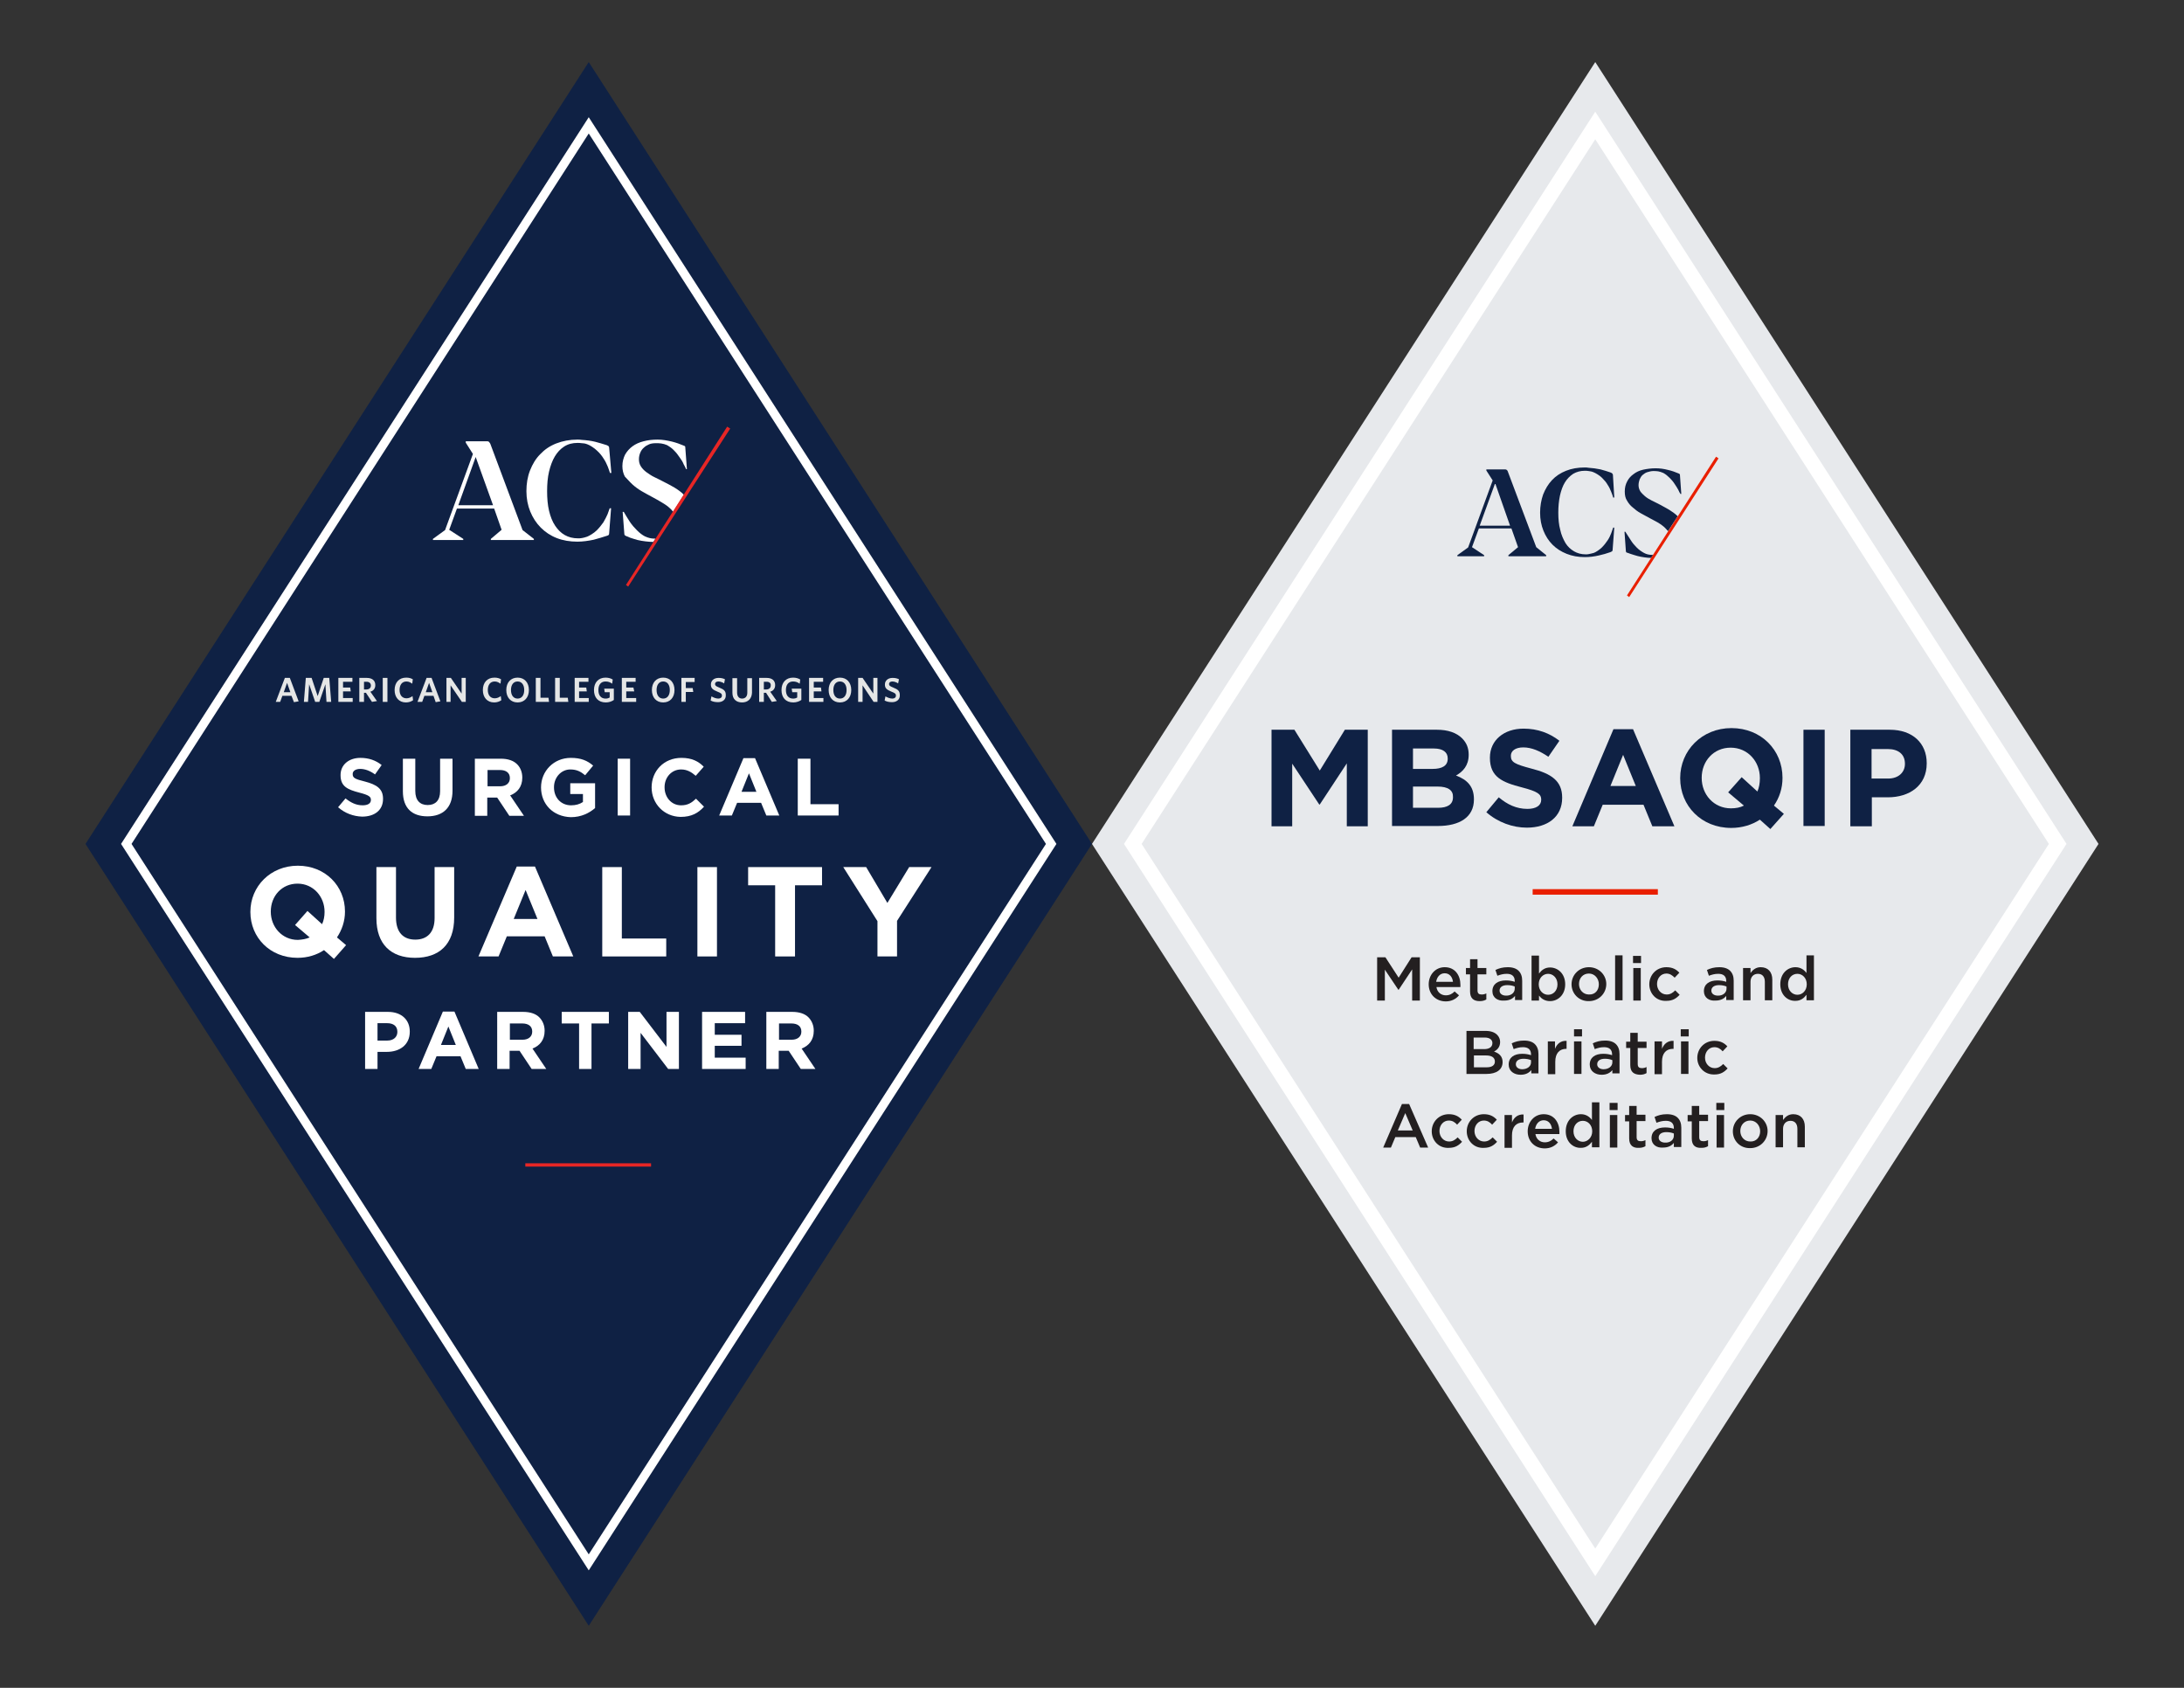 <?xml version="1.0" encoding="UTF-8"?> <svg xmlns="http://www.w3.org/2000/svg" xmlns:xlink="http://www.w3.org/1999/xlink" version="1.1" id="Layer_1" x="0px" y="0px" viewBox="0 0 792 612" style="enable-background:new 0 0 792 612;" xml:space="preserve"><rect x="0" y="0" width="792" height="612" fill="#333333" stroke="none"/> <style type="text/css"> .st0{clip-path:url(#SVGID_00000092416145391303805400000003066406432538029987_);fill:#0F2144;} .st1{clip-path:url(#SVGID_00000092416145391303805400000003066406432538029987_);fill:#FFFFFF;} .st2{clip-path:url(#SVGID_00000092416145391303805400000003066406432538029987_);} .st3{clip-path:url(#SVGID_00000070110475703625531190000008548963692939498674_);fill:#FFFFFF;} .st4{clip-path:url(#SVGID_00000070110475703625531190000008548963692939498674_);fill:#E72625;} .st5{clip-path:url(#SVGID_00000070110475703625531190000008548963692939498674_);fill:#E5E6E6;} .st6{fill:#E7E9EC;} .st7{fill:#FFFFFF;} .st8{fill:#0F2144;} .st9{clip-path:url(#SVGID_00000150073228678560517540000016788428187312101559_);fill:#0F2144;} .st10{clip-path:url(#SVGID_00000150073228678560517540000016788428187312101559_);fill:#E91F00;} .st11{clip-path:url(#SVGID_00000150073228678560517540000016788428187312101559_);fill:#231F20;} </style> <g> <defs> <rect id="SVGID_1_" width="792" height="612"></rect> </defs> <clipPath id="SVGID_00000014613730595772555950000008406944062406131594_"> <use xlink:href="#SVGID_1_" style="overflow:visible;"></use> </clipPath> <polygon style="clip-path:url(#SVGID_00000014613730595772555950000008406944062406131594_);fill:#0F2144;" points="213.5,22.5 31,306 213.5,589.5 396,306 "></polygon> <path style="clip-path:url(#SVGID_00000014613730595772555950000008406944062406131594_);fill:#FFFFFF;" d="M213.5,569.4L43.9,306 L213.5,42.5L383.1,306L213.5,569.4z M47.7,306l165.8,257.6L379.3,306L213.5,48.4L47.7,306z"></path> <g style="clip-path:url(#SVGID_00000014613730595772555950000008406944062406131594_);"> <defs> <rect id="SVGID_00000162347935414049573980000010325800074542409904_" x="31" y="22.5" width="365" height="567"></rect> </defs> <clipPath id="SVGID_00000059990238606913251720000017712545885700062902_"> <use xlink:href="#SVGID_00000162347935414049573980000010325800074542409904_" style="overflow:visible;"></use> </clipPath> <path style="clip-path:url(#SVGID_00000059990238606913251720000017712545885700062902_);fill:#FFFFFF;" d="M193.6,195.4v0.4H178 v-0.4l3.9-3.3l-2.7-7.7h-13.5l-2.8,7.7h0l5.1,3.3v0.4h-11v-0.4l4.4-3.2l10.1-27.6l-2.6-4.1V160h7.8c0,0,0.4,0,0.6,0.2 c0.3,0.3,0.5,0.7,0.5,0.7l11.7,31.3L193.6,195.4z M172.5,165.7l-6.3,17.5h12.6L172.5,165.7z"></path> <path style="clip-path:url(#SVGID_00000059990238606913251720000017712545885700062902_);fill:#FFFFFF;" d="M221.7,171.5h-0.5 c-0.2-0.6-0.4-1.3-0.8-2.3c-0.4-0.9-0.8-1.9-1.5-2.9c-0.6-1-1.4-2-2.4-2.9c-0.9-0.9-2.6-2-3.5-2.3c-0.8-0.3-1.4-0.4-2-0.4 c-0.6-0.1-1.1-0.1-1.6-0.1c-1.8,0-3.4,0.4-4.8,1.3c-1.4,0.9-2.5,2.1-3.4,3.6c-0.9,1.5-1.6,3.4-2.1,5.5c-0.5,2.1-0.7,4.5-0.7,7.1 c0,2.6,0.2,5,0.7,7.1c0.5,2.1,1.2,3.9,2.2,5.4c1,1.5,2.1,2.6,3.5,3.4c1.4,0.8,3,1.2,4.8,1.2c0.4,0,0.9,0,1.4-0.1 c0.5-0.1,1.1-0.2,1.9-0.5c0.8-0.3,2.5-1.3,3.5-2.3c0.9-0.9,1.7-1.9,2.4-2.9c0.6-1,1.1-2,1.5-2.9c0.3-0.9,0.6-1.7,0.8-2.2h0.5 l-0.7,9.1c0,0,0,0.4-0.2,0.6c-0.1,0.1-0.6,0.3-0.7,0.3c-1.6,0.5-3.1,1-4.7,1.4c-1.9,0.4-3.9,0.7-5.9,0.7c-2.7,0-5.2-0.4-7.5-1.3 c-2.3-0.9-4.2-2.2-5.8-3.8c-1.6-1.6-2.9-3.6-3.8-5.8c-0.9-2.2-1.4-4.7-1.4-7.4c0-2.7,0.4-5.2,1.3-7.5c0.9-2.3,2.1-4.3,3.7-5.9 c1.6-1.7,3.5-3,5.8-3.9c2.3-0.9,4.9-1.4,7.7-1.4c0.5,0,1,0,1.5,0.1c1.7,0.1,3.4,0.3,5,0.7c1.3,0.3,2.7,0.8,4.1,1.2 c0.1,0.1,0.5,0.2,0.6,0.3c0.3,0.3,0.3,0.6,0.3,0.6L221.7,171.5z"></path> <path style="clip-path:url(#SVGID_00000059990238606913251720000017712545885700062902_);fill:#FFFFFF;" d="M229.4,175.7 c1,0.9,2.1,1.7,3.3,2.4c1.2,0.7,2.5,1.4,3.8,2.1c1.1,0.6,2.2,1.2,3.2,1.8c1,0.6,2,1.2,2.8,1.9c0.6,0.5,1.2,1.1,1.6,1.7l3.9-6.2 c0,0,0,0-0.1-0.1c-0.9-0.9-2-1.7-3.3-2.5c-1.2-0.7-2.5-1.4-3.9-2.1c-1.2-0.6-2.3-1.2-3.4-1.7s-2-1.2-2.9-1.8 c-0.8-0.6-1.5-1.3-2-2.1c-0.5-0.8-0.7-1.6-0.7-2.6c0-0.9,0.2-1.7,0.5-2.4c0.3-0.7,0.7-1.3,1.3-1.8c0.5-0.5,1.2-0.9,1.9-1.2 c0.7-0.3,1.6-0.4,2.4-0.4c0.7,0,1.4,0,2,0.1c0.7,0.1,1.4,0.3,2.1,0.6c1,0.6,1.9,1.2,2.6,2c0.8,0.8,1.4,1.6,2,2.5 c0.6,0.8,1.1,1.6,1.4,2.4c0.4,0.7,0.7,1.3,0.9,1.8h0.3l-0.6-8c0,0,0-0.2-0.1-0.3c-0.1-0.1-0.2-0.1-0.4-0.2 c-1.4-0.6-2.8-1.1-4.4-1.5c-1.7-0.4-3.4-0.7-5.1-0.7c-1.9,0-3.6,0.2-5.1,0.6c-1.6,0.4-2.9,1-4,1.8c-1.1,0.8-2,1.8-2.7,3 c-0.6,1.2-1,2.6-1,4.2c0,1.4,0.3,2.7,0.9,3.8C227.6,173.8,228.4,174.8,229.4,175.7"></path> <path style="clip-path:url(#SVGID_00000059990238606913251720000017712545885700062902_);fill:#FFFFFF;" d="M227.4,194.5 c0.4,0.2,0.8,0.3,1.2,0.5c0.8,0.3,1.7,0.5,2.6,0.8c0.9,0.2,1.9,0.4,2.9,0.5c0.9,0.1,1.8,0.2,2.8,0.2l0.8-1.2h-0.4 c-1.2,0-2.3-0.3-3.4-0.8c-1-0.5-2-1.3-2.9-2.2c-0.9-0.9-1.8-1.9-2.6-3.1c-0.8-1.2-1.5-2.4-2.2-3.6h-0.4l0.6,7.9c0,0,0,0.4,0.2,0.6 C226.9,194.3,227.3,194.5,227.4,194.5"></path> <polygon style="clip-path:url(#SVGID_00000059990238606913251720000017712545885700062902_);fill:#E72625;" points="263.7,154.7 227,212.1 227.8,212.7 264.8,155.4 "></polygon> <path style="clip-path:url(#SVGID_00000059990238606913251720000017712545885700062902_);fill:#FFFFFF;" d="M122.6,292.7l2.7-3.2 c1.9,1.5,3.8,2.5,6.2,2.5c1.9,0,3-0.7,3-1.9V290c0-1.1-0.7-1.7-4.2-2.6c-4.2-1.1-6.8-2.2-6.8-6.3V281c0-3.7,3-6.2,7.2-6.2 c3,0,5.6,0.9,7.7,2.6l-2.4,3.4c-1.8-1.3-3.6-2-5.4-2c-1.7,0-2.7,0.8-2.7,1.8v0.1c0,1.4,0.9,1.8,4.5,2.7c4.2,1.1,6.5,2.6,6.5,6.2 v0.1c0,4.1-3.1,6.4-7.6,6.4C128.2,296,125.1,294.9,122.6,292.7"></path> <path style="clip-path:url(#SVGID_00000059990238606913251720000017712545885700062902_);fill:#FFFFFF;" d="M146.1,286.9v-11.8 h4.5v11.7c0,3.4,1.7,5.1,4.5,5.1c2.8,0,4.5-1.7,4.5-5v-11.8h4.5v11.6c0,6.2-3.5,9.3-9.1,9.3S146.1,293,146.1,286.9"></path> <path style="clip-path:url(#SVGID_00000059990238606913251720000017712545885700062902_);fill:#FFFFFF;" d="M172.2,275.1h9.4 c2.6,0,4.7,0.7,6,2.1c1.1,1.1,1.8,2.8,1.8,4.7v0.1c0,3.3-1.8,5.4-4.4,6.4l5,7.4h-5.3l-4.4-6.6h-3.6v6.6h-4.5V275.1z M181.4,285.1 c2.2,0,3.5-1.2,3.5-2.9v-0.1c0-1.9-1.4-2.9-3.6-2.9h-4.5v5.9H181.4z"></path> <path style="clip-path:url(#SVGID_00000059990238606913251720000017712545885700062902_);fill:#FFFFFF;" d="M196.2,285.5 L196.2,285.5c0-5.9,4.6-10.7,10.8-10.7c3.7,0,6,1,8.1,2.8l-2.9,3.5c-1.6-1.3-3-2.1-5.4-2.1c-3.3,0-5.9,2.9-5.9,6.4v0.1 c0,3.8,2.6,6.5,6.2,6.5c1.7,0,3.1-0.4,4.3-1.2v-2.9h-4.6v-3.9h9v9c-2.1,1.8-5,3.3-8.8,3.3C200.6,296.1,196.2,291.6,196.2,285.5"></path> <rect x="224" y="275.1" style="clip-path:url(#SVGID_00000059990238606913251720000017712545885700062902_);fill:#FFFFFF;" width="4.5" height="20.6"></rect> <path style="clip-path:url(#SVGID_00000059990238606913251720000017712545885700062902_);fill:#FFFFFF;" d="M236.3,285.5 L236.3,285.5c0-5.9,4.4-10.7,10.8-10.7c3.9,0,6.2,1.3,8.1,3.2l-2.9,3.3c-1.6-1.4-3.2-2.3-5.3-2.3c-3.5,0-6,2.9-6,6.4v0.1 c0,3.5,2.4,6.5,6,6.5c2.4,0,3.8-0.9,5.4-2.4l2.9,2.9c-2.1,2.3-4.5,3.7-8.5,3.7C240.8,296.1,236.3,291.4,236.3,285.5"></path> <path style="clip-path:url(#SVGID_00000059990238606913251720000017712545885700062902_);fill:#FFFFFF;" d="M269.6,274.9h4.2 l8.8,20.8h-4.7l-1.9-4.6h-8.7l-1.9,4.6h-4.6L269.6,274.9z M274.3,287.1l-2.7-6.7l-2.7,6.7H274.3z"></path> <polygon style="clip-path:url(#SVGID_00000059990238606913251720000017712545885700062902_);fill:#FFFFFF;" points="289.3,275.1 293.9,275.1 293.9,291.6 304.1,291.6 304.1,295.7 289.3,295.7 "></polygon> <path style="clip-path:url(#SVGID_00000059990238606913251720000017712545885700062902_);fill:#FFFFFF;" d="M121.1,347.7l-3.6-3.2 c-2.7,1.8-6,2.8-9.6,2.8c-10,0-17.1-7.4-17.1-16.6v-0.1c0-9.2,7.3-16.7,17.2-16.7c10,0,17.1,7.4,17.1,16.6v0.1 c0,3.4-1.1,6.6-2.9,9.3l3.3,2.8L121.1,347.7z M112.3,339.9l-5.3-4.5l4.5-5.1l5.3,4.8c0.6-1.3,0.9-2.8,0.9-4.4v-0.1 c0-5.5-4.1-10.2-9.8-10.2c-5.7,0-9.7,4.5-9.7,10.1v0.1c0,5.5,4.1,10.2,9.8,10.2C109.6,340.7,111,340.5,112.3,339.9"></path> <path style="clip-path:url(#SVGID_00000059990238606913251720000017712545885700062902_);fill:#FFFFFF;" d="M136.5,332.9v-18.5 h7.1v18.3c0,5.3,2.6,8,7,8c4.3,0,7-2.6,7-7.8v-18.5h7.1v18.3c0,9.8-5.5,14.6-14.2,14.6C141.8,347.3,136.5,342.4,136.5,332.9"></path> <path style="clip-path:url(#SVGID_00000059990238606913251720000017712545885700062902_);fill:#FFFFFF;" d="M187.4,314.2h6.6 l13.9,32.6h-7.4l-3-7.3h-13.7l-3,7.3h-7.3L187.4,314.2z M194.9,333.2l-4.3-10.5l-4.3,10.5H194.9z"></path> <polygon style="clip-path:url(#SVGID_00000059990238606913251720000017712545885700062902_);fill:#FFFFFF;" points="218.4,314.4 225.5,314.4 225.5,340.3 241.6,340.3 241.6,346.8 218.4,346.8 "></polygon> <rect x="252.9" y="314.4" style="clip-path:url(#SVGID_00000059990238606913251720000017712545885700062902_);fill:#FFFFFF;" width="7.1" height="32.4"></rect> <polygon style="clip-path:url(#SVGID_00000059990238606913251720000017712545885700062902_);fill:#FFFFFF;" points="281.1,321 271.3,321 271.3,314.4 298.1,314.4 298.1,321 288.3,321 288.3,346.8 281.1,346.8 "></polygon> <polygon style="clip-path:url(#SVGID_00000059990238606913251720000017712545885700062902_);fill:#FFFFFF;" points="318.2,334 305.8,314.4 314.1,314.4 321.8,327.4 329.7,314.4 337.8,314.4 325.3,333.9 325.3,346.8 318.2,346.8 "></polygon> <path style="clip-path:url(#SVGID_00000059990238606913251720000017712545885700062902_);fill:#FFFFFF;" d="M132.3,366.9h8.4 c4.9,0,7.9,2.9,7.9,7.1v0.1c0,4.8-3.7,7.3-8.3,7.3h-3.4v6.2h-4.5V366.9z M140.5,377.3c2.3,0,3.6-1.4,3.6-3.1v-0.1 c0-2-1.4-3.1-3.7-3.1h-3.5v6.3H140.5z"></path> <path style="clip-path:url(#SVGID_00000059990238606913251720000017712545885700062902_);fill:#FFFFFF;" d="M160.6,366.8h4.2 l8.8,20.8h-4.7L167,383h-8.7l-1.9,4.6h-4.6L160.6,366.8z M165.3,378.9l-2.7-6.7l-2.7,6.7H165.3z"></path> <path style="clip-path:url(#SVGID_00000059990238606913251720000017712545885700062902_);fill:#FFFFFF;" d="M180.3,366.9h9.4 c2.6,0,4.7,0.7,6,2.1c1.1,1.2,1.8,2.8,1.8,4.7v0.1c0,3.3-1.8,5.4-4.4,6.4l5,7.4h-5.3l-4.4-6.6h-3.6v6.6h-4.5V366.9z M189.5,377 c2.2,0,3.5-1.2,3.5-2.9V374c0-1.9-1.4-2.9-3.6-2.9h-4.5v5.9H189.5z"></path> <polygon style="clip-path:url(#SVGID_00000059990238606913251720000017712545885700062902_);fill:#FFFFFF;" points="210,371.1 203.7,371.1 203.7,366.9 220.8,366.9 220.8,371.1 214.5,371.1 214.5,387.6 210,387.6 "></polygon> <polygon style="clip-path:url(#SVGID_00000059990238606913251720000017712545885700062902_);fill:#FFFFFF;" points="227.8,366.9 232,366.9 241.7,379.6 241.7,366.9 246.2,366.9 246.2,387.6 242.3,387.6 232.3,374.5 232.3,387.6 227.8,387.6 "></polygon> <polygon style="clip-path:url(#SVGID_00000059990238606913251720000017712545885700062902_);fill:#FFFFFF;" points="254.6,366.9 270.2,366.9 270.2,371 259.2,371 259.2,375.2 268.9,375.2 268.9,379.2 259.2,379.2 259.2,383.5 270.4,383.5 270.4,387.6 254.6,387.6 "></polygon> <path style="clip-path:url(#SVGID_00000059990238606913251720000017712545885700062902_);fill:#FFFFFF;" d="M277.9,366.9h9.4 c2.6,0,4.7,0.7,6,2.1c1.1,1.2,1.8,2.8,1.8,4.7v0.1c0,3.3-1.8,5.4-4.4,6.4l5,7.4h-5.3L286,381h-3.6v6.6h-4.5V366.9z M287.1,377 c2.2,0,3.5-1.2,3.5-2.9V374c0-1.9-1.4-2.9-3.6-2.9h-4.5v5.9H287.1z"></path> <path style="clip-path:url(#SVGID_00000059990238606913251720000017712545885700062902_);fill:#E5E6E6;" d="M105.7,252.3h-3.3 l-0.8,2.2H100l3.3-8.7h1.8l3.2,8.5l-1.7,0.3L105.7,252.3z M102.9,251h2.4l-1.2-3.4L102.9,251z"></path> <polygon style="clip-path:url(#SVGID_00000059990238606913251720000017712545885700062902_);fill:#E5E6E6;" points="118.4,254.5 118,248.1 115.8,254.5 114.3,254.5 112.1,248.1 111.7,254.5 110.2,254.5 110.9,245.8 113,245.8 115.2,252.4 117.4,245.8 119.4,245.8 120.1,254.5 "></polygon> <polygon style="clip-path:url(#SVGID_00000059990238606913251720000017712545885700062902_);fill:#E5E6E6;" points="122.7,254.5 122.7,245.8 127.8,245.8 127.8,247.2 124.4,247.2 124.4,249.3 127,249.3 127.2,250.7 124.4,250.7 124.4,253.1 127.9,253.1 127.9,254.5 "></polygon> <path style="clip-path:url(#SVGID_00000059990238606913251720000017712545885700062902_);fill:#E5E6E6;" d="M132.7,251.2h-0.7v3.3 h-1.7v-8.7h2.7c1.9,0,3.1,0.9,3.1,2.6c0,1.3-0.7,2.1-1.8,2.4l2.4,3.4l-1.8,0.3L132.7,251.2z M132.9,247.2h-0.9v2.8h0.8 c1,0,1.7-0.5,1.7-1.4C134.5,247.7,133.9,247.2,132.9,247.2"></path> <rect x="138.8" y="245.8" style="clip-path:url(#SVGID_00000059990238606913251720000017712545885700062902_);fill:#E5E6E6;" width="1.7" height="8.7"></rect> <path style="clip-path:url(#SVGID_00000059990238606913251720000017712545885700062902_);fill:#E5E6E6;" d="M147.2,254.7 c-2.5,0-4.1-1.8-4.1-4.5c0-2.7,1.6-4.5,4.2-4.5c1,0,1.7,0.2,2.4,0.6l-0.2,1.6c-0.6-0.4-1.2-0.8-2.1-0.8c-1.6,0-2.5,1.2-2.5,3.1 c0,1.9,1,3,2.5,3c0.8,0,1.5-0.3,2.2-0.8l0.2,1.5C149.1,254.4,148.2,254.7,147.2,254.7"></path> <path style="clip-path:url(#SVGID_00000059990238606913251720000017712545885700062902_);fill:#E5E6E6;" d="M157.2,252.3h-3.3 l-0.8,2.2h-1.7l3.3-8.7h1.8l3.2,8.5l-1.7,0.3L157.2,252.3z M154.4,251h2.4l-1.2-3.4L154.4,251z"></path> <polygon style="clip-path:url(#SVGID_00000059990238606913251720000017712545885700062902_);fill:#E5E6E6;" points="167.5,254.5 163.4,248.5 163.4,254.5 161.9,254.5 161.9,245.8 163.5,245.8 167.4,251.5 167.4,245.8 168.9,245.8 168.9,254.5 "></polygon> <path style="clip-path:url(#SVGID_00000059990238606913251720000017712545885700062902_);fill:#E5E6E6;" d="M179.2,254.7 c-2.5,0-4.1-1.8-4.1-4.5c0-2.7,1.6-4.5,4.2-4.5c1,0,1.7,0.2,2.4,0.6l-0.2,1.6c-0.6-0.4-1.2-0.8-2.1-0.8c-1.6,0-2.5,1.2-2.5,3.1 c0,1.9,1,3,2.5,3c0.8,0,1.5-0.3,2.2-0.8l0.2,1.5C181.1,254.4,180.2,254.7,179.2,254.7"></path> <path style="clip-path:url(#SVGID_00000059990238606913251720000017712545885700062902_);fill:#E5E6E6;" d="M187.7,254.7 c-2.5,0-4.1-1.8-4.1-4.5c0-2.7,1.6-4.5,4.1-4.5c2.5,0,4.1,1.8,4.1,4.5S190.2,254.7,187.7,254.7 M187.7,247.1 c-1.5,0-2.4,1.2-2.4,3.1c0,1.9,0.9,3.1,2.4,3.1c1.5,0,2.4-1.2,2.4-3.1C190.1,248.3,189.2,247.1,187.7,247.1"></path> <polygon style="clip-path:url(#SVGID_00000059990238606913251720000017712545885700062902_);fill:#E5E6E6;" points="194.3,254.5 194.3,245.8 196,245.8 196,253 198.9,253 199.1,254.5 "></polygon> <polygon style="clip-path:url(#SVGID_00000059990238606913251720000017712545885700062902_);fill:#E5E6E6;" points="201.3,254.5 201.3,245.8 203,245.8 203,253 205.9,253 206.1,254.5 "></polygon> <polygon style="clip-path:url(#SVGID_00000059990238606913251720000017712545885700062902_);fill:#E5E6E6;" points="208.4,254.5 208.4,245.8 213.4,245.8 213.4,247.2 210,247.2 210,249.3 212.6,249.3 212.8,250.7 210,250.7 210,253.1 213.5,253.1 213.5,254.5 "></polygon> <path style="clip-path:url(#SVGID_00000059990238606913251720000017712545885700062902_);fill:#E5E6E6;" d="M219.7,254.7 c-2.8,0-4.3-1.8-4.3-4.5c0-2.7,1.6-4.5,4.2-4.5c1.1,0,2,0.3,2.6,0.7l-0.2,1.5c-0.7-0.5-1.4-0.8-2.4-0.8c-1.7,0-2.6,1.2-2.6,3.1 c0,1.9,0.9,3.1,2.6,3.1c0.6,0,1-0.1,1.5-0.4V251h-1.8l-0.2-1.3h3.5v4.1C221.9,254.3,220.9,254.7,219.7,254.7"></path> <polygon style="clip-path:url(#SVGID_00000059990238606913251720000017712545885700062902_);fill:#E5E6E6;" points="225.5,254.5 225.5,245.8 230.5,245.8 230.5,247.2 227.1,247.2 227.1,249.3 229.7,249.3 230,250.7 227.1,250.7 227.1,253.1 230.7,253.1 230.7,254.5 "></polygon> <path style="clip-path:url(#SVGID_00000059990238606913251720000017712545885700062902_);fill:#E5E6E6;" d="M240.5,254.7 c-2.5,0-4.1-1.8-4.1-4.5c0-2.7,1.6-4.5,4.1-4.5c2.5,0,4.1,1.8,4.1,4.5S243,254.7,240.5,254.7 M240.5,247.1c-1.5,0-2.4,1.2-2.4,3.1 c0,1.9,0.9,3.1,2.4,3.1c1.5,0,2.4-1.2,2.4-3.1C242.9,248.3,242,247.1,240.5,247.1"></path> <polygon style="clip-path:url(#SVGID_00000059990238606913251720000017712545885700062902_);fill:#E5E6E6;" points="248.7,247.3 248.7,249.5 251.2,249.5 251.4,250.9 248.7,250.9 248.7,254.5 247.1,254.5 247.1,245.8 251.9,245.8 251.9,247.3 "></polygon> <path style="clip-path:url(#SVGID_00000059990238606913251720000017712545885700062902_);fill:#E5E6E6;" d="M260.4,254.6 c-1.1,0-2-0.2-2.7-0.6l0.3-1.5c0.7,0.4,1.6,0.8,2.5,0.8c0.8,0,1.3-0.4,1.3-1.1c0-0.6-0.3-0.9-1.6-1.4c-1.7-0.7-2.4-1.2-2.4-2.6 c0-1.5,1.2-2.4,2.8-2.4c1,0,1.7,0.2,2.3,0.5l-0.3,1.5c-0.6-0.4-1.4-0.7-2.1-0.7c-0.8,0-1.2,0.4-1.2,0.9c0,0.6,0.3,0.8,1.5,1.3 c1.8,0.7,2.4,1.3,2.4,2.7C263.3,253.7,262,254.6,260.4,254.6"></path> <path style="clip-path:url(#SVGID_00000059990238606913251720000017712545885700062902_);fill:#E5E6E6;" d="M269.1,254.7 c-2.1,0-3.5-1.2-3.5-3.5v-5.3h1.7v5.2c0,1.3,0.6,2.2,1.8,2.2c1.2,0,1.9-0.8,1.9-2.1v-5.3h1.7v5.3 C272.6,253.4,271.2,254.7,269.1,254.7"></path> <path style="clip-path:url(#SVGID_00000059990238606913251720000017712545885700062902_);fill:#E5E6E6;" d="M277.8,251.2H277v3.3 h-1.7v-8.7h2.7c1.9,0,3.1,0.9,3.1,2.6c0,1.3-0.7,2.1-1.8,2.4l2.4,3.4l-1.8,0.3L277.8,251.2z M278,247.2H277v2.8h0.8 c1,0,1.7-0.5,1.7-1.4C279.6,247.7,279,247.2,278,247.2"></path> <path style="clip-path:url(#SVGID_00000059990238606913251720000017712545885700062902_);fill:#E5E6E6;" d="M287.7,254.7 c-2.8,0-4.3-1.8-4.3-4.5c0-2.7,1.6-4.5,4.2-4.5c1.1,0,2,0.3,2.6,0.7l-0.2,1.5c-0.7-0.5-1.4-0.8-2.4-0.8c-1.7,0-2.6,1.2-2.6,3.1 c0,1.9,0.9,3.1,2.6,3.1c0.6,0,1-0.1,1.5-0.4V251h-1.8l-0.2-1.3h3.5v4.1C289.9,254.3,288.8,254.7,287.7,254.7"></path> <polygon style="clip-path:url(#SVGID_00000059990238606913251720000017712545885700062902_);fill:#E5E6E6;" points="293.4,254.5 293.4,245.8 298.5,245.8 298.5,247.2 295.1,247.2 295.1,249.3 297.7,249.3 297.9,250.7 295.1,250.7 295.1,253.1 298.6,253.1 298.6,254.5 "></polygon> <path style="clip-path:url(#SVGID_00000059990238606913251720000017712545885700062902_);fill:#E5E6E6;" d="M304.6,254.7 c-2.5,0-4.1-1.8-4.1-4.5c0-2.7,1.6-4.5,4.1-4.5c2.5,0,4.1,1.8,4.1,4.5S307.1,254.7,304.6,254.7 M304.6,247.1 c-1.5,0-2.4,1.2-2.4,3.1c0,1.9,0.9,3.1,2.4,3.1c1.5,0,2.4-1.2,2.4-3.1C307,248.3,306.1,247.1,304.6,247.1"></path> <polygon style="clip-path:url(#SVGID_00000059990238606913251720000017712545885700062902_);fill:#E5E6E6;" points="316.8,254.5 312.8,248.5 312.8,254.5 311.2,254.5 311.2,245.8 312.8,245.8 316.7,251.5 316.7,245.8 318.2,245.8 318.2,254.5 "></polygon> <path style="clip-path:url(#SVGID_00000059990238606913251720000017712545885700062902_);fill:#E5E6E6;" d="M323.5,254.6 c-1.1,0-2-0.2-2.7-0.6l0.3-1.5c0.7,0.4,1.6,0.8,2.5,0.8c0.8,0,1.3-0.4,1.3-1.1c0-0.6-0.3-0.9-1.6-1.4c-1.7-0.7-2.4-1.2-2.4-2.6 c0-1.5,1.2-2.4,2.8-2.4c1,0,1.7,0.2,2.3,0.5l-0.3,1.5c-0.6-0.4-1.4-0.7-2.1-0.7c-0.8,0-1.2,0.4-1.2,0.9c0,0.6,0.3,0.8,1.5,1.3 c1.8,0.7,2.4,1.3,2.4,2.7C326.4,253.7,325.1,254.6,323.5,254.6"></path> <rect x="190.5" y="421.8" style="clip-path:url(#SVGID_00000059990238606913251720000017712545885700062902_);fill:#E72625;" width="45.6" height="1.2"></rect> </g> </g> <polygon class="st6" points="578.5,22.5 396,306 578.5,589.5 761,306 761,306 "></polygon> <path class="st7" d="M578.5,40.5L407.6,306l170.9,265.5L749,306.6l0.4-0.6L578.5,40.5z M743,306L578.5,561.5L414,306L578.5,50.5 L743,306z"></path> <polygon class="st8" points="461.1,264.6 469.4,264.6 478.6,279.4 487.7,264.6 496,264.6 496,299.6 488.4,299.6 488.4,276.8 478.6,291.7 478.4,291.7 468.6,276.9 468.6,299.6 461.1,299.6 "></polygon> <g> <defs> <rect id="SVGID_00000036958169172602325200000013065835681123573946_" x="396" y="22.5" width="365" height="567"></rect> </defs> <clipPath id="SVGID_00000057145149272753824110000006936292470501136802_"> <use xlink:href="#SVGID_00000036958169172602325200000013065835681123573946_" style="overflow:visible;"></use> </clipPath> <path style="clip-path:url(#SVGID_00000057145149272753824110000006936292470501136802_);fill:#0F2144;" d="M504.9,264.6h16.2 c4,0,7.1,1.1,9.1,3.1c1.6,1.6,2.4,3.5,2.4,5.9v0.1c0,3.9-2.1,6.1-4.6,7.5c4,1.5,6.5,3.9,6.5,8.6v0.1c0,6.4-5.2,9.6-13.1,9.6h-16.6 V264.6z M525,275c0-2.3-1.8-3.6-5-3.6h-7.6v7.4h7.1c3.4,0,5.5-1.1,5.5-3.7V275z M521.3,285.2h-8.9v7.7h9.1c3.4,0,5.4-1.2,5.4-3.8 v-0.1C527,286.6,525.2,285.2,521.3,285.2"></path> <path style="clip-path:url(#SVGID_00000057145149272753824110000006936292470501136802_);fill:#0F2144;" d="M539,294.5l4.5-5.4 c3.1,2.6,6.4,4.2,10.4,4.2c3.1,0,5-1.2,5-3.3v-0.1c0-1.9-1.2-2.9-7-4.4c-7-1.8-11.6-3.7-11.6-10.7v-0.1c0-6.3,5.1-10.5,12.2-10.5 c5.1,0,9.4,1.6,13,4.4l-4,5.8c-3.1-2.1-6.1-3.4-9.1-3.4c-2.9,0-4.5,1.3-4.5,3v0.1c0,2.3,1.5,3,7.5,4.6c7.1,1.8,11.1,4.4,11.1,10.5 v0.1c0,6.9-5.3,10.8-12.8,10.8C548.6,300.1,543.2,298.2,539,294.5"></path> <path style="clip-path:url(#SVGID_00000057145149272753824110000006936292470501136802_);fill:#0F2144;" d="M585.1,264.4h7.1 l15,35.2h-8l-3.2-7.8h-14.8l-3.2,7.8h-7.8L585.1,264.4z M593.2,285l-4.6-11.3l-4.6,11.3H593.2z"></path> <path style="clip-path:url(#SVGID_00000057145149272753824110000006936292470501136802_);fill:#0F2144;" d="M642,300.6l-3.8-3.4 c-2.9,1.9-6.5,3-10.4,3c-10.8,0-18.5-8-18.5-18v-0.1c0-9.9,7.8-18.1,18.6-18.1c10.8,0,18.5,8,18.5,18v0.1c0,3.7-1.1,7.1-3.1,10 l3.6,3L642,300.6z M632.4,292.1l-5.7-4.8l4.9-5.5l5.7,5.2c0.6-1.4,0.9-3,0.9-4.8v-0.1c0-6-4.4-11-10.6-11 c-6.2,0-10.5,4.9-10.5,10.9v0.1c0,6,4.4,11,10.6,11C629.5,293.1,631.1,292.8,632.4,292.1"></path> <rect x="654" y="264.6" style="clip-path:url(#SVGID_00000057145149272753824110000006936292470501136802_);fill:#0F2144;" width="7.7" height="34.9"></rect> <path style="clip-path:url(#SVGID_00000057145149272753824110000006936292470501136802_);fill:#0F2144;" d="M671,264.6h14.3 c8.3,0,13.4,4.9,13.4,12.1v0.1c0,8.1-6.3,12.3-14.1,12.3h-5.8v10.5H671V264.6z M684.7,282.3c3.8,0,6.1-2.3,6.1-5.3v-0.1 c0-3.4-2.4-5.3-6.2-5.3h-5.9v10.7H684.7z"></path> <rect x="555.8" y="322.4" style="clip-path:url(#SVGID_00000057145149272753824110000006936292470501136802_);fill:#E91F00;" width="45.4" height="2"></rect> <path style="clip-path:url(#SVGID_00000057145149272753824110000006936292470501136802_);fill:#0F2144;" d="M560.7,201.3v0.4H547 v-0.4l3.5-2.9l-2.4-6.8h-11.8l-2.5,6.8h0l4.4,2.9v0.4h-9.7v-0.4l3.9-2.8l8.9-24.3l-2.3-3.6v-0.4h6.8c0,0,0.4,0,0.6,0.2 c0.3,0.2,0.4,0.6,0.4,0.6l10.3,27.4L560.7,201.3z M542.2,175.2l-5.6,15.4h11L542.2,175.2z"></path> <path style="clip-path:url(#SVGID_00000057145149272753824110000006936292470501136802_);fill:#0F2144;" d="M585.4,180.4H585 c-0.1-0.5-0.4-1.2-0.7-2c-0.3-0.8-0.7-1.7-1.3-2.6c-0.5-0.9-1.2-1.7-2.1-2.6c-0.8-0.8-2.3-1.7-3.1-2c-0.7-0.3-1.2-0.3-1.7-0.4 c-0.5-0.1-1-0.1-1.4-0.1c-1.6,0-3,0.4-4.2,1.1c-1.2,0.8-2.2,1.8-3,3.1c-0.8,1.3-1.4,3-1.8,4.8c-0.4,1.9-0.6,3.9-0.6,6.2 c0,2.3,0.2,4.4,0.7,6.2c0.4,1.9,1.1,3.4,1.9,4.8c0.8,1.3,1.9,2.3,3.1,3c1.2,0.7,2.6,1.1,4.2,1.1c0.4,0,0.8,0,1.2-0.1 c0.4-0.1,1-0.2,1.7-0.4s2.2-1.2,3-2c0.8-0.8,1.5-1.7,2.1-2.6c0.6-0.9,1-1.8,1.3-2.6c0.3-0.8,0.5-1.5,0.7-2h0.4l-0.6,8 c0,0,0,0.4-0.2,0.6c-0.1,0.1-0.5,0.2-0.6,0.3c-1.4,0.5-2.8,0.9-4.2,1.2c-1.7,0.4-3.4,0.6-5.1,0.6c-2.4,0-4.6-0.4-6.6-1.2 c-2-0.8-3.7-1.9-5.1-3.3c-1.4-1.4-2.5-3.1-3.3-5.1c-0.8-2-1.2-4.1-1.2-6.5c0-2.4,0.4-4.6,1.1-6.6c0.8-2,1.8-3.7,3.2-5.2 c1.4-1.5,3.1-2.6,5.1-3.4c2-0.8,4.3-1.2,6.8-1.2c0.4,0,0.9,0,1.3,0.1c1.5,0.1,3,0.3,4.4,0.6c1.2,0.3,2.4,0.7,3.6,1.1 c0.1,0,0.4,0.2,0.6,0.3c0.2,0.2,0.3,0.5,0.3,0.5L585.4,180.4z"></path> <path style="clip-path:url(#SVGID_00000057145149272753824110000006936292470501136802_);fill:#0F2144;" d="M592.1,184 c0.9,0.8,1.8,1.5,2.9,2.1c1.1,0.6,2.2,1.2,3.3,1.8c1,0.5,1.9,1,2.8,1.5c0.9,0.5,1.7,1.1,2.4,1.7c0.5,0.5,1,1,1.4,1.5l3.5-5.4 c0,0,0,0-0.1-0.1c-0.8-0.8-1.8-1.5-2.9-2.2c-1.1-0.6-2.2-1.3-3.4-1.9c-1-0.5-2-1-3-1.5c-1-0.5-1.8-1-2.5-1.6 c-0.7-0.6-1.3-1.2-1.7-1.8c-0.4-0.7-0.6-1.4-0.6-2.2c0-0.8,0.2-1.5,0.4-2.1c0.3-0.6,0.6-1.2,1.1-1.6c0.5-0.4,1-0.8,1.7-1 c0.7-0.2,1.4-0.4,2.1-0.4c0.6,0,1.2,0,1.8,0.1c0.6,0.1,1.2,0.3,1.9,0.6c0.9,0.5,1.6,1.1,2.3,1.8c0.7,0.7,1.3,1.4,1.8,2.2 c0.5,0.7,0.9,1.4,1.3,2.1c0.3,0.7,0.6,1.2,0.8,1.5h0.3l-0.5-7c0,0,0-0.2-0.1-0.2c-0.1-0.1-0.2-0.1-0.3-0.2c-1.2-0.5-2.5-1-3.9-1.3 c-1.5-0.4-3-0.6-4.5-0.6c-1.6,0-3.1,0.2-4.5,0.5c-1.4,0.3-2.6,0.9-3.5,1.6c-1,0.7-1.8,1.6-2.3,2.6c-0.6,1.1-0.9,2.3-0.9,3.7 c0,1.3,0.2,2.4,0.8,3.3C590.5,182.4,591.2,183.3,592.1,184"></path> <path style="clip-path:url(#SVGID_00000057145149272753824110000006936292470501136802_);fill:#0F2144;" d="M590.4,200.5 c0.3,0.1,0.7,0.3,1.1,0.4c0.7,0.2,1.5,0.5,2.3,0.7c0.8,0.2,1.7,0.4,2.6,0.5c0.8,0.1,1.6,0.2,2.4,0.2l0.7-1.1h-0.3 c-1.1,0-2.1-0.2-3-0.7c-0.9-0.5-1.8-1.1-2.6-1.9c-0.8-0.8-1.6-1.7-2.2-2.7c-0.7-1-1.3-2.1-2-3.1h-0.3l0.5,7c0,0,0,0.3,0.2,0.5 C590,200.4,590.3,200.5,590.4,200.5"></path> <polygon style="clip-path:url(#SVGID_00000057145149272753824110000006936292470501136802_);fill:#E91F00;" points="622.3,165.6 590,215.9 590.8,216.5 623.2,166.2 "></polygon> <polygon style="clip-path:url(#SVGID_00000057145149272753824110000006936292470501136802_);fill:#231F20;" points="499.4,347.1 502.4,347.1 507.2,354.5 511.9,347.1 514.9,347.1 514.9,362.8 512.1,362.8 512.1,351.5 507.2,358.9 507.1,358.9 502.2,351.6 502.2,362.8 499.4,362.8 "></polygon> <path style="clip-path:url(#SVGID_00000057145149272753824110000006936292470501136802_);fill:#231F20;" d="M518.1,356.9 L518.1,356.9c0-3.4,2.4-6.2,5.8-6.2c3.8,0,5.7,3,5.7,6.4c0,0.2,0,0.5,0,0.8h-8.7c0.3,1.9,1.7,3,3.4,3c1.3,0,2.3-0.5,3.2-1.4 l1.6,1.4c-1.1,1.3-2.7,2.2-4.8,2.2C520.8,363.1,518.1,360.6,518.1,356.9 M526.9,356c-0.2-1.7-1.2-3.1-3-3.1c-1.7,0-2.8,1.3-3.1,3.1 H526.9z"></path> <path style="clip-path:url(#SVGID_00000057145149272753824110000006936292470501136802_);fill:#231F20;" d="M533.1,359.5v-6.2h-1.5 V351h1.5v-3.2h2.7v3.2h3.2v2.3h-3.2v5.8c0,1.1,0.5,1.5,1.5,1.5c0.6,0,1.1-0.1,1.7-0.4v2.2c-0.7,0.4-1.4,0.6-2.4,0.6 C534.5,363,533.1,362.1,533.1,359.5"></path> <path style="clip-path:url(#SVGID_00000057145149272753824110000006936292470501136802_);fill:#231F20;" d="M541.2,359.4 L541.2,359.4c0-2.6,2-3.9,4.9-3.9c1.3,0,2.3,0.2,3.2,0.5v-0.3c0-1.7-1-2.6-2.9-2.6c-1.3,0-2.3,0.3-3.4,0.7l-0.7-2.1 c1.3-0.6,2.6-1,4.5-1c1.8,0,3.1,0.5,3.9,1.3c0.9,0.9,1.3,2.1,1.3,3.6v7h-2.6v-1.5c-0.8,1-2,1.7-3.9,1.7 C543.2,363,541.2,361.8,541.2,359.4 M549.3,358.5v-0.8c-0.7-0.3-1.6-0.5-2.7-0.5c-1.7,0-2.8,0.7-2.8,2v0c0,1.1,1,1.8,2.3,1.8 C547.9,361.1,549.3,360,549.3,358.5"></path> <path style="clip-path:url(#SVGID_00000057145149272753824110000006936292470501136802_);fill:#231F20;" d="M558.1,361v1.8h-2.7 v-16.3h2.7v6.5c0.9-1.2,2.1-2.2,4-2.2c2.8,0,5.5,2.2,5.5,6.1v0c0,3.9-2.7,6.1-5.5,6.1C560.1,363,558.9,362,558.1,361 M564.8,356.9 L564.8,356.9c0-2.3-1.6-3.8-3.4-3.8c-1.8,0-3.4,1.5-3.4,3.8v0c0,2.3,1.6,3.8,3.4,3.8C563.3,360.7,564.8,359.2,564.8,356.9"></path> <path style="clip-path:url(#SVGID_00000057145149272753824110000006936292470501136802_);fill:#231F20;" d="M569.9,356.9 L569.9,356.9c0-3.4,2.7-6.2,6.3-6.2c3.6,0,6.3,2.8,6.3,6.1v0c0,3.4-2.7,6.2-6.3,6.2C572.6,363.1,569.9,360.3,569.9,356.9 M579.8,356.9L579.8,356.9c0-2.1-1.5-3.9-3.6-3.9c-2.2,0-3.6,1.7-3.6,3.8v0c0,2.1,1.5,3.8,3.6,3.8 C578.5,360.7,579.8,359,579.8,356.9"></path> <rect x="585.7" y="346.4" style="clip-path:url(#SVGID_00000057145149272753824110000006936292470501136802_);fill:#231F20;" width="2.7" height="16.3"></rect> <path style="clip-path:url(#SVGID_00000057145149272753824110000006936292470501136802_);fill:#231F20;" d="M592.2,346.6h2.9v2.6 h-2.9V346.6z M592.3,351h2.7v11.8h-2.7V351z"></path> <path style="clip-path:url(#SVGID_00000057145149272753824110000006936292470501136802_);fill:#231F20;" d="M598.1,356.9 L598.1,356.9c0-3.4,2.6-6.2,6.2-6.2c2.2,0,3.6,0.8,4.7,2l-1.7,1.8c-0.8-0.8-1.7-1.5-3-1.5c-2,0-3.4,1.7-3.4,3.8v0 c0,2.1,1.5,3.8,3.5,3.8c1.3,0,2.2-0.6,3.1-1.5l1.6,1.6c-1.2,1.3-2.5,2.2-4.8,2.2C600.7,363.1,598.1,360.3,598.1,356.9"></path> <path style="clip-path:url(#SVGID_00000057145149272753824110000006936292470501136802_);fill:#231F20;" d="M617.9,359.4 L617.9,359.4c0-2.6,2-3.9,4.9-3.9c1.3,0,2.3,0.2,3.2,0.5v-0.3c0-1.7-1-2.6-2.9-2.6c-1.3,0-2.3,0.3-3.4,0.7l-0.7-2.1 c1.3-0.6,2.6-1,4.5-1c1.8,0,3.1,0.5,3.9,1.3c0.9,0.9,1.3,2.1,1.3,3.6v7H626v-1.5c-0.8,1-2,1.7-3.9,1.7 C619.9,363,617.9,361.8,617.9,359.4 M626.1,358.5v-0.8c-0.7-0.3-1.6-0.5-2.7-0.5c-1.7,0-2.8,0.7-2.8,2v0c0,1.1,1,1.8,2.3,1.8 C624.7,361.1,626.1,360,626.1,358.5"></path> <path style="clip-path:url(#SVGID_00000057145149272753824110000006936292470501136802_);fill:#231F20;" d="M632.1,351h2.7v1.8 c0.8-1.1,1.9-2.1,3.7-2.1c2.7,0,4.2,1.8,4.2,4.5v7.5H640v-6.7c0-1.8-0.9-2.9-2.5-2.9c-1.6,0-2.7,1.1-2.7,2.9v6.7h-2.7V351z"></path> <path style="clip-path:url(#SVGID_00000057145149272753824110000006936292470501136802_);fill:#231F20;" d="M645.6,356.9 L645.6,356.9c0-4,2.7-6.2,5.5-6.2c1.9,0,3.2,1,4,2.1v-6.4h2.7v16.3h-2.7v-2c-0.9,1.2-2.1,2.2-4,2.2 C648.3,363,645.6,360.8,645.6,356.9 M655.2,356.9L655.2,356.9c0-2.3-1.6-3.8-3.4-3.8c-1.9,0-3.4,1.5-3.4,3.8v0 c0,2.3,1.6,3.8,3.4,3.8C653.6,360.7,655.2,359.2,655.2,356.9"></path> <path style="clip-path:url(#SVGID_00000057145149272753824110000006936292470501136802_);fill:#231F20;" d="M531.8,373.8h7 c1.8,0,3.2,0.5,4.1,1.4c0.7,0.7,1.1,1.6,1.1,2.6v0c0,1.9-1.1,2.9-2.2,3.5c1.8,0.6,3.1,1.7,3.1,3.8v0c0,2.8-2.3,4.3-5.8,4.3h-7.3 V373.8z M541.2,378.2c0-1.2-1-2-2.8-2h-4v4.2h3.8C540,380.4,541.2,379.7,541.2,378.2L541.2,378.2z M538.9,382.7h-4.4v4.3h4.6 c1.9,0,3-0.7,3-2.1v0C542.1,383.5,541,382.7,538.9,382.7"></path> <path style="clip-path:url(#SVGID_00000057145149272753824110000006936292470501136802_);fill:#231F20;" d="M547.1,386L547.1,386 c0-2.6,2-3.9,4.9-3.9c1.3,0,2.3,0.2,3.2,0.5v-0.3c0-1.7-1-2.6-2.9-2.6c-1.3,0-2.3,0.3-3.4,0.7l-0.7-2.1c1.3-0.6,2.6-1,4.5-1 c1.8,0,3.1,0.5,3.9,1.3c0.9,0.9,1.3,2.1,1.3,3.6v7h-2.6V388c-0.8,1-2,1.7-3.9,1.7C549.1,389.7,547.1,388.4,547.1,386 M555.2,385.2 v-0.8c-0.7-0.3-1.6-0.5-2.7-0.5c-1.7,0-2.8,0.7-2.8,2v0c0,1.1,1,1.8,2.3,1.8C553.8,387.7,555.2,386.7,555.2,385.2"></path> <path style="clip-path:url(#SVGID_00000057145149272753824110000006936292470501136802_);fill:#231F20;" d="M561.2,377.6h2.7v2.7 c0.7-1.8,2.1-3,4.2-2.9v2.9H568c-2.4,0-4,1.5-4,4.7v4.5h-2.7V377.6z"></path> <path style="clip-path:url(#SVGID_00000057145149272753824110000006936292470501136802_);fill:#231F20;" d="M570.8,373.2h2.9v2.6 h-2.9V373.2z M570.8,377.6h2.7v11.8h-2.7V377.6z"></path> <path style="clip-path:url(#SVGID_00000057145149272753824110000006936292470501136802_);fill:#231F20;" d="M576.5,386L576.5,386 c0-2.6,2-3.9,4.9-3.9c1.3,0,2.3,0.2,3.2,0.5v-0.3c0-1.7-1-2.6-2.9-2.6c-1.3,0-2.3,0.3-3.4,0.7l-0.7-2.1c1.3-0.6,2.6-1,4.5-1 c1.8,0,3.1,0.5,3.9,1.3c0.9,0.9,1.3,2.1,1.3,3.6v7h-2.6V388c-0.8,1-2,1.7-3.9,1.7C578.5,389.7,576.5,388.4,576.5,386 M584.7,385.2 v-0.8c-0.7-0.3-1.6-0.5-2.7-0.5c-1.7,0-2.8,0.7-2.8,2v0c0,1.1,1,1.8,2.3,1.8C583.3,387.7,584.7,386.7,584.7,385.2"></path> <path style="clip-path:url(#SVGID_00000057145149272753824110000006936292470501136802_);fill:#231F20;" d="M591.2,386.2v-6.2h-1.5 v-2.3h1.5v-3.2h2.7v3.2h3.2v2.3h-3.2v5.8c0,1.1,0.5,1.5,1.5,1.5c0.6,0,1.1-0.1,1.7-0.4v2.2c-0.7,0.4-1.4,0.6-2.4,0.6 C592.6,389.6,591.2,388.8,591.2,386.2"></path> <path style="clip-path:url(#SVGID_00000057145149272753824110000006936292470501136802_);fill:#231F20;" d="M600,377.6h2.7v2.7 c0.7-1.8,2.1-3,4.2-2.9v2.9h-0.2c-2.4,0-4,1.5-4,4.7v4.5H600V377.6z"></path> <path style="clip-path:url(#SVGID_00000057145149272753824110000006936292470501136802_);fill:#231F20;" d="M609.5,373.2h2.9v2.6 h-2.9V373.2z M609.6,377.6h2.7v11.8h-2.7V377.6z"></path> <path style="clip-path:url(#SVGID_00000057145149272753824110000006936292470501136802_);fill:#231F20;" d="M615.5,383.6 L615.5,383.6c0-3.4,2.6-6.2,6.2-6.2c2.2,0,3.6,0.8,4.7,2l-1.7,1.8c-0.8-0.9-1.7-1.5-3-1.5c-2,0-3.4,1.7-3.4,3.8v0 c0,2.1,1.5,3.8,3.5,3.8c1.3,0,2.2-0.6,3.1-1.5l1.6,1.6c-1.2,1.3-2.5,2.2-4.8,2.2C618.1,389.7,615.5,386.9,615.5,383.6"></path> <path style="clip-path:url(#SVGID_00000057145149272753824110000006936292470501136802_);fill:#231F20;" d="M508.4,400.3h2.6 l6.9,15.8h-2.9l-1.6-3.8h-7.4l-1.6,3.8h-2.8L508.4,400.3z M512.3,409.9l-2.7-6.3l-2.7,6.3H512.3z"></path> <path style="clip-path:url(#SVGID_00000057145149272753824110000006936292470501136802_);fill:#231F20;" d="M519.2,410.2 L519.2,410.2c0-3.4,2.6-6.2,6.2-6.2c2.2,0,3.6,0.8,4.7,2l-1.7,1.8c-0.8-0.9-1.7-1.5-3-1.5c-2,0-3.4,1.7-3.4,3.8v0 c0,2.1,1.5,3.8,3.5,3.8c1.3,0,2.2-0.6,3.1-1.5l1.6,1.6c-1.2,1.3-2.5,2.2-4.8,2.2C521.8,416.4,519.2,413.6,519.2,410.2"></path> <path style="clip-path:url(#SVGID_00000057145149272753824110000006936292470501136802_);fill:#231F20;" d="M531.9,410.2 L531.9,410.2c0-3.4,2.6-6.2,6.2-6.2c2.2,0,3.6,0.8,4.7,2l-1.7,1.8c-0.8-0.9-1.7-1.5-3-1.5c-2,0-3.4,1.7-3.4,3.8v0 c0,2.1,1.5,3.8,3.5,3.8c1.3,0,2.2-0.6,3.1-1.5l1.6,1.6c-1.2,1.3-2.5,2.2-4.8,2.2C534.5,416.4,531.9,413.6,531.9,410.2"></path> <path style="clip-path:url(#SVGID_00000057145149272753824110000006936292470501136802_);fill:#231F20;" d="M545.6,404.3h2.7v2.7 c0.7-1.8,2.1-3,4.2-2.9v2.9h-0.2c-2.4,0-4,1.5-4,4.7v4.5h-2.7V404.3z"></path> <path style="clip-path:url(#SVGID_00000057145149272753824110000006936292470501136802_);fill:#231F20;" d="M554,410.2L554,410.2 c0-3.4,2.4-6.2,5.8-6.2c3.8,0,5.7,3,5.7,6.4c0,0.2,0,0.5,0,0.8h-8.7c0.3,1.9,1.7,3,3.4,3c1.3,0,2.3-0.5,3.2-1.4l1.6,1.4 c-1.1,1.3-2.7,2.2-4.8,2.2C556.6,416.4,554,413.9,554,410.2 M562.8,409.3c-0.2-1.7-1.2-3.1-3-3.1c-1.7,0-2.8,1.3-3.1,3.1H562.8z"></path> <path style="clip-path:url(#SVGID_00000057145149272753824110000006936292470501136802_);fill:#231F20;" d="M567.8,410.2 L567.8,410.2c0-4,2.7-6.2,5.5-6.2c1.9,0,3.2,1,4,2.1v-6.4h2.7v16.3h-2.7v-2c-0.9,1.2-2.1,2.2-4,2.2 C570.5,416.3,567.8,414.1,567.8,410.2 M577.4,410.2L577.4,410.2c0-2.3-1.6-3.8-3.4-3.8c-1.9,0-3.4,1.5-3.4,3.8v0 c0,2.3,1.6,3.8,3.4,3.8C575.7,414,577.4,412.5,577.4,410.2"></path> <path style="clip-path:url(#SVGID_00000057145149272753824110000006936292470501136802_);fill:#231F20;" d="M583.7,399.9h2.9v2.6 h-2.9V399.9z M583.8,404.3h2.7v11.8h-2.7V404.3z"></path> <path style="clip-path:url(#SVGID_00000057145149272753824110000006936292470501136802_);fill:#231F20;" d="M590.8,412.8v-6.2h-1.5 v-2.3h1.5V401h2.7v3.2h3.2v2.3h-3.2v5.8c0,1.1,0.5,1.5,1.5,1.5c0.6,0,1.1-0.1,1.7-0.4v2.2c-0.7,0.4-1.4,0.6-2.4,0.6 C592.3,416.3,590.8,415.4,590.8,412.8"></path> <path style="clip-path:url(#SVGID_00000057145149272753824110000006936292470501136802_);fill:#231F20;" d="M598.9,412.7 L598.9,412.7c0-2.6,2-3.9,4.9-3.9c1.3,0,2.3,0.2,3.2,0.5V409c0-1.7-1-2.6-2.9-2.6c-1.3,0-2.3,0.3-3.4,0.7l-0.7-2.1 c1.3-0.6,2.6-1,4.5-1c1.8,0,3.1,0.5,3.9,1.3c0.9,0.9,1.3,2.1,1.3,3.6v7H607v-1.5c-0.8,1-2,1.7-3.9,1.7 C600.9,416.3,598.9,415.1,598.9,412.7 M607,411.8V411c-0.7-0.3-1.6-0.5-2.7-0.5c-1.7,0-2.8,0.7-2.8,2v0c0,1.1,1,1.8,2.3,1.8 C605.7,414.4,607,413.3,607,411.8"></path> <path style="clip-path:url(#SVGID_00000057145149272753824110000006936292470501136802_);fill:#231F20;" d="M613.5,412.8v-6.2H612 v-2.3h1.5V401h2.7v3.2h3.2v2.3h-3.2v5.8c0,1.1,0.5,1.5,1.5,1.5c0.6,0,1.1-0.1,1.7-0.4v2.2c-0.7,0.4-1.4,0.6-2.4,0.6 C614.9,416.3,613.5,415.4,613.5,412.8"></path> <path style="clip-path:url(#SVGID_00000057145149272753824110000006936292470501136802_);fill:#231F20;" d="M622.4,399.9h2.9v2.6 h-2.9V399.9z M622.5,404.3h2.7v11.8h-2.7V404.3z"></path> <path style="clip-path:url(#SVGID_00000057145149272753824110000006936292470501136802_);fill:#231F20;" d="M628.4,410.2 L628.4,410.2c0-3.4,2.7-6.2,6.3-6.2c3.6,0,6.3,2.8,6.3,6.1v0c0,3.4-2.7,6.2-6.3,6.2C631,416.4,628.4,413.6,628.4,410.2 M638.3,410.2L638.3,410.2c0-2.1-1.5-3.9-3.6-3.9c-2.2,0-3.6,1.7-3.6,3.8v0c0,2.1,1.5,3.8,3.6,3.8 C636.9,414,638.3,412.3,638.3,410.2"></path> <path style="clip-path:url(#SVGID_00000057145149272753824110000006936292470501136802_);fill:#231F20;" d="M643.9,404.3h2.7v1.8 c0.8-1.1,1.9-2.1,3.7-2.1c2.7,0,4.2,1.8,4.2,4.5v7.5h-2.7v-6.7c0-1.8-0.9-2.9-2.5-2.9c-1.6,0-2.7,1.1-2.7,2.9v6.7h-2.7V404.3z"></path> </g> </svg> 